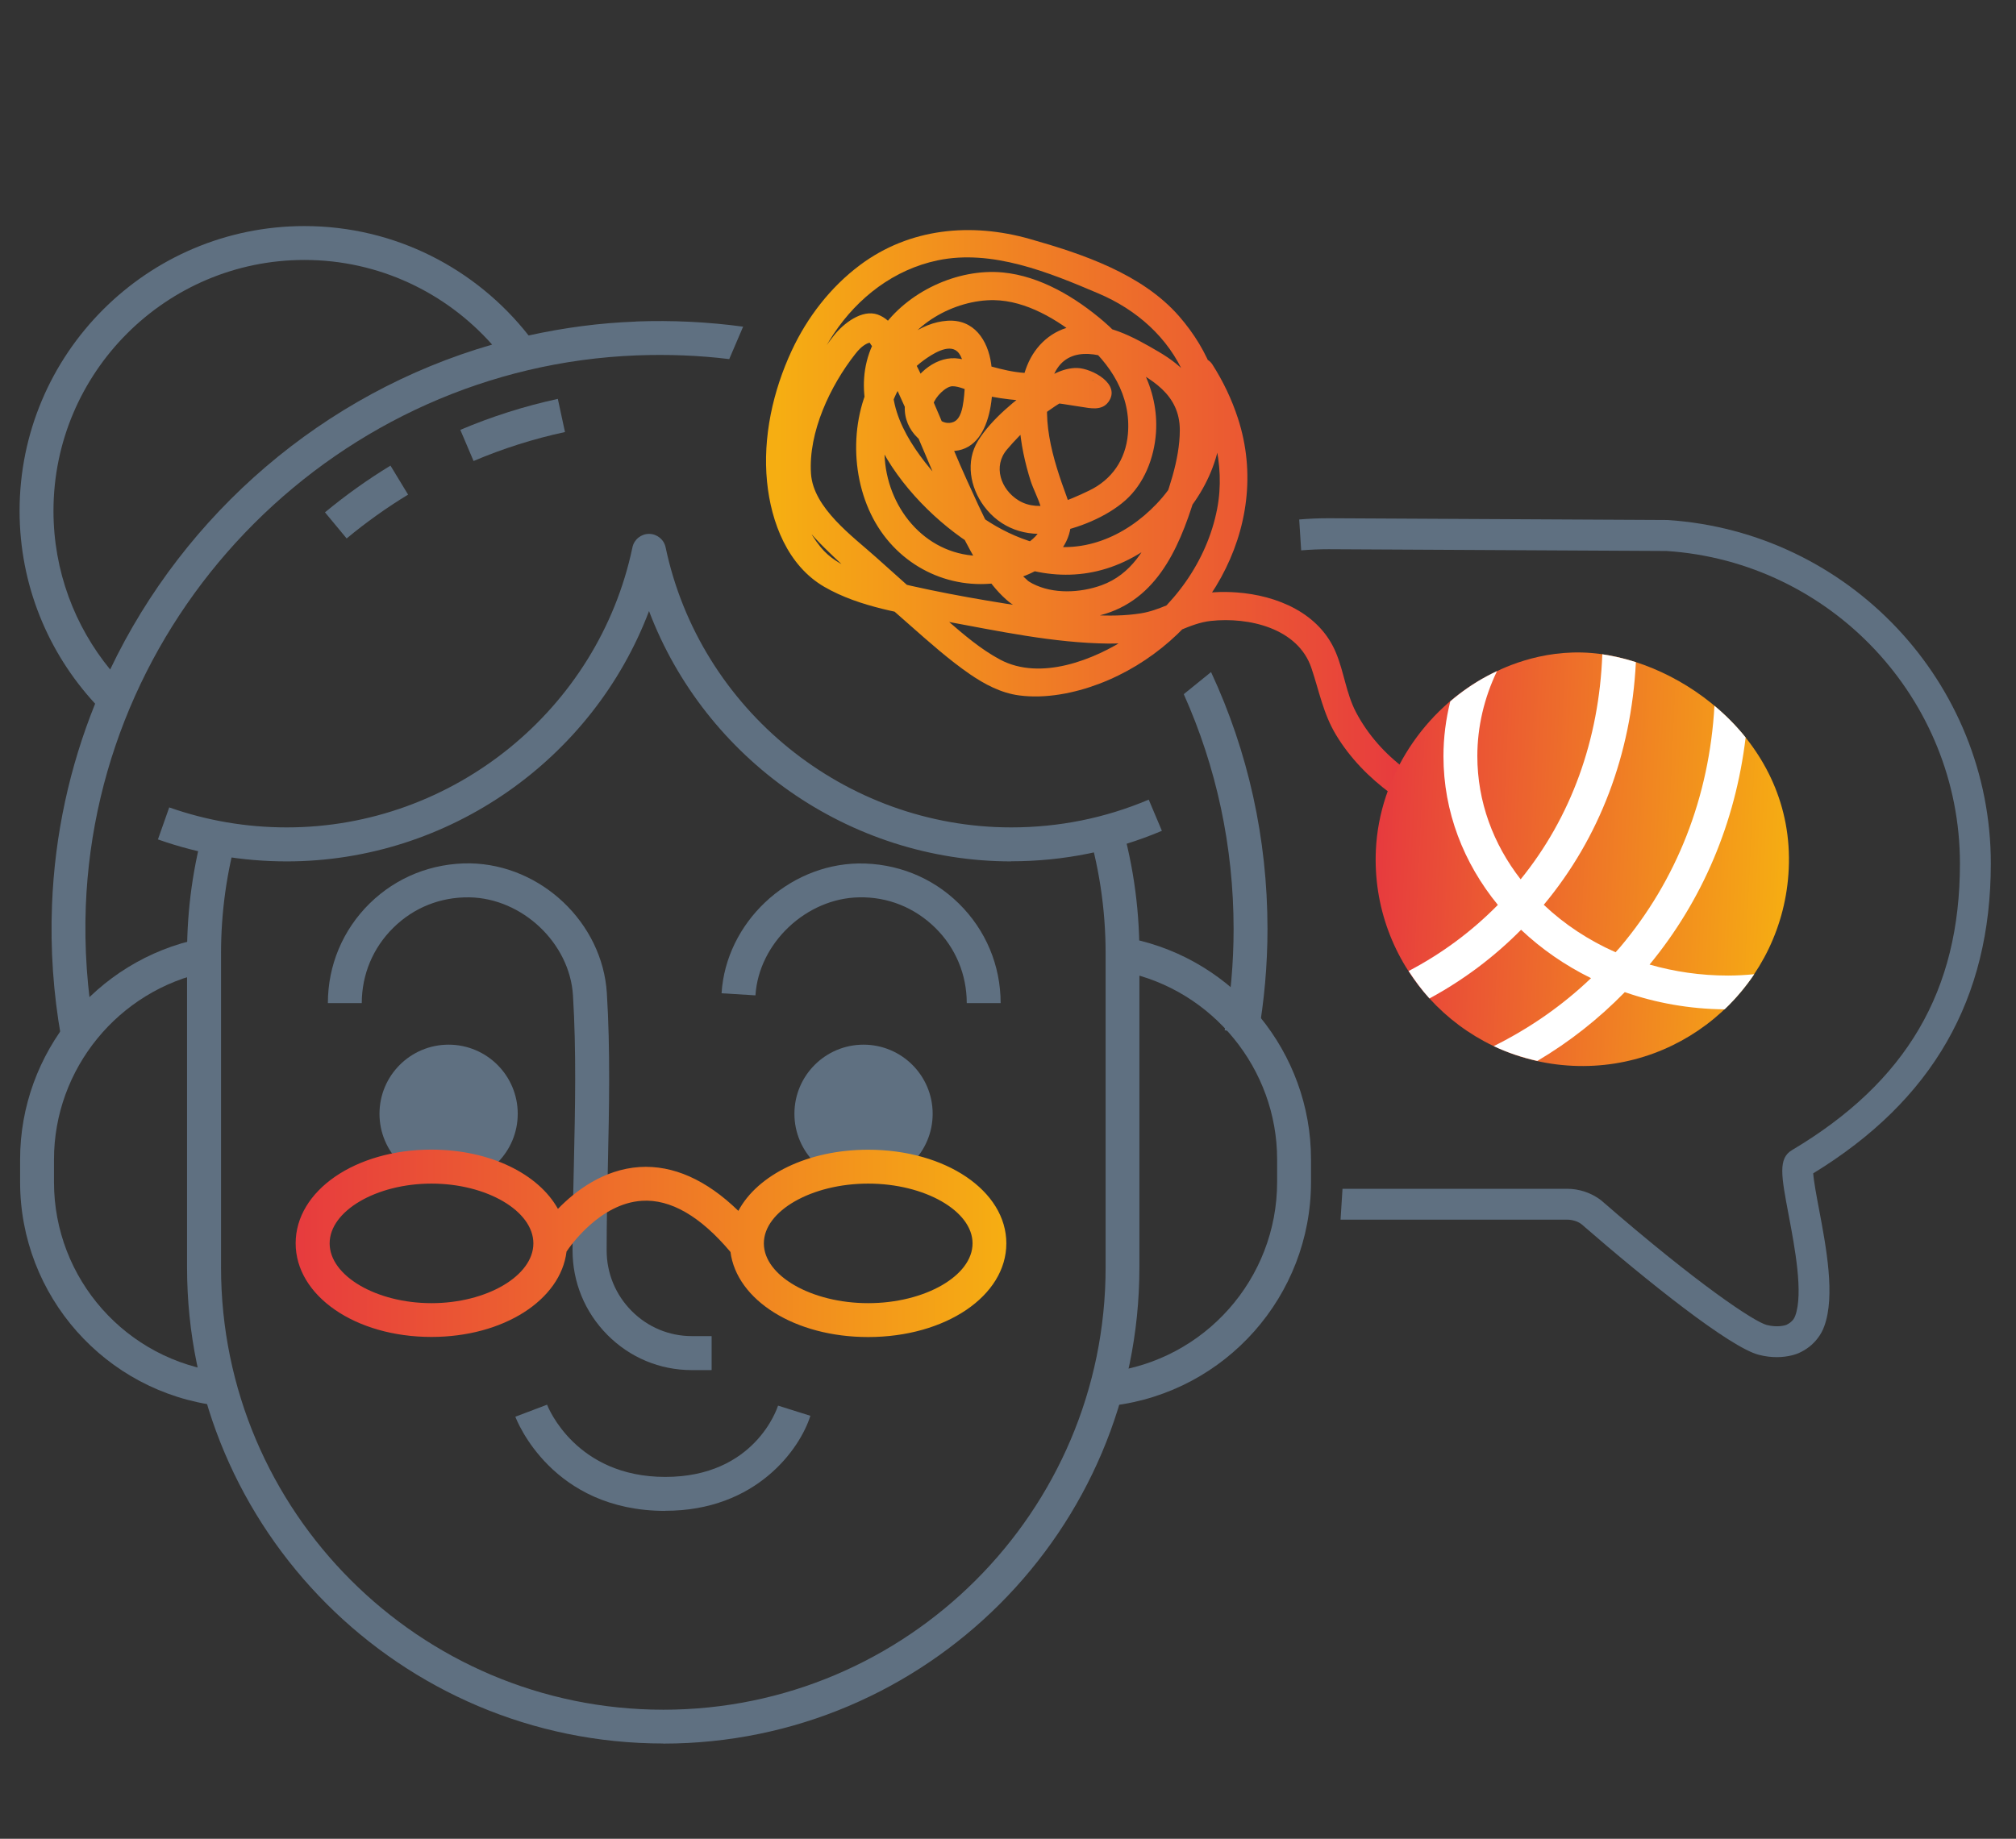 <?xml version="1.0" encoding="UTF-8"?>
<svg id="Ebene_1" data-name="Ebene 1" xmlns="http://www.w3.org/2000/svg" xmlns:xlink="http://www.w3.org/1999/xlink" viewBox="0 0 194.54 177.48">
  <rect x="0" y="0" width="194.54" height="177.48" fill="#333333" stroke="none"/>
  <defs>
    <style>
      .cls-1 {
        fill: url(#Unbenannter_Verlauf_3-2);
      }

      .cls-1, .cls-2, .cls-3, .cls-4, .cls-5 {
        stroke-width: 0px;
      }

      .cls-2 {
        fill: url(#Neues_Verlaufsfeld_2);
      }

      .cls-3 {
        fill: url(#Unbenannter_Verlauf_3);
      }

      .cls-4 {
        fill: #5f7081;
      }

      .cls-5 {
        fill: #fff;
      }
    </style>
    <linearGradient id="Neues_Verlaufsfeld_2" data-name="Neues Verlaufsfeld 2" x1="28.53" y1="120.02" x2="97.12" y2="120.02" gradientUnits="userSpaceOnUse">
      <stop offset="0" stop-color="#e73b3e"/>
      <stop offset="1" stop-color="#f6ae12"/>
    </linearGradient>
    <linearGradient id="Unbenannter_Verlauf_3" data-name="Unbenannter Verlauf 3" x1="75.05" y1="49.53" x2="135.1" y2="49.53" gradientUnits="userSpaceOnUse">
      <stop offset="0" stop-color="#f6ae12"/>
      <stop offset="1" stop-color="#e73b3e"/>
    </linearGradient>
    <linearGradient id="Unbenannter_Verlauf_3-2" data-name="Unbenannter Verlauf 3" x1="-1213.87" y1="-2721.61" x2="-1173.97" y2="-2721.61" gradientTransform="translate(-914.37 -2690.85) rotate(-177.36)" xlink:href="#Unbenannter_Verlauf_3"/>
  </defs>
  <path class="cls-4" d="m129.55,114.74h21.67c1.17,0,2.34.39,3.27,1.1,9.42,8.19,14.79,11.72,15.98,12.04,1.07.28,1.81.03,1.9,0,.28-.13.5-.3.67-.51.08-.11.15-.23.2-.38.79-2.16-.04-6.56-.65-9.78-.7-3.71-1.02-5.4.33-6.2,11.06-6.58,16.21-15.37,16.21-27.66,0-15.88-12.44-29.13-28.32-30.17l-32.61-.17c-.89,0-1.77.04-2.64.11l-.19-2.98c.94-.08,1.88-.12,2.84-.12l32.7.17c17.53,1.15,31.2,15.7,31.2,33.15,0,13.07-5.61,22.86-17.14,29.91.05.73.32,2.19.55,3.4.71,3.75,1.59,8.42.52,11.35-.15.43-.37.82-.64,1.17-.47.62-1.09,1.1-1.83,1.43-.13.06-.93.39-2.12.39-.51,0-1.1-.06-1.75-.23-2.77-.73-10.65-7-17.1-12.61-.34-.26-.87-.43-1.39-.43h-21.85"/>
  <g>
    <path class="cls-4" d="m64.2,145.83c-10.94,0-14.33-8.72-14.47-9.09l3.06-1.16c.11.28,2.79,6.97,11.41,6.97s10.79-6.6,10.88-6.88l3.12.98c-.99,3.17-5.19,9.17-14,9.17Z"/>
    <g>
      <path class="cls-4" d="m116.86,64.87l-2.63,2.13c3.15,7.03,4.81,14.71,4.81,22.67,0,3.28-.29,6.57-.86,9.77l3.22.57c.6-3.39.91-6.88.91-10.35,0-8.73-1.88-17.14-5.45-24.8Z"/>
      <path class="cls-4" d="m61.35,31.04c-3.53.13-6.99.6-10.34,1.34-5.04-6.42-12.86-10.56-21.63-10.56-15.16,0-27.49,12.33-27.49,27.49,0,7.17,2.77,13.71,7.29,18.61-2.44,6.05-3.9,12.59-4.16,19.42-.17,4.28.13,8.56.87,12.72l3.22-.58c-.7-3.93-.98-7.98-.83-12.02,1.11-28.72,24.48-52.07,53.2-53.16,3-.11,5.97,0,8.89.36l1.34-3.13c-3.39-.46-6.85-.63-10.35-.5ZM10.63,64.62c-3.42-4.18-5.47-9.51-5.47-15.31,0-13.35,10.86-24.22,24.22-24.22,7.2,0,13.67,3.17,18.11,8.17-16.26,4.69-29.68,16.29-36.86,31.36Z"/>
    </g>
    <path class="cls-4" d="m64,168.28c-25.34,0-45.95-20.61-45.95-45.95v-30.33c0-4.24.58-8.44,1.74-12.49l3.15.9c-1.07,3.76-1.61,7.66-1.61,11.6v30.33c0,23.53,19.15,42.68,42.68,42.68s42.68-19.15,42.68-42.68v-30.33c0-4.31-.65-8.57-1.93-12.65l3.12-.98c1.38,4.4,2.07,8.99,2.07,13.63v30.33c0,25.34-20.61,45.95-45.95,45.95Z"/>
    <path class="cls-4" d="m21.06,135.68c-10.9-1.33-19.12-10.61-19.12-21.59v-2.19c0-10.27,7.31-19.23,17.38-21.3l.66,3.21c-8.56,1.76-14.77,9.37-14.77,18.1v2.19c0,9.33,6.98,17.21,16.25,18.34l-.39,3.25Z"/>
    <path class="cls-4" d="m107.38,135.68l-.39-3.25c9.26-1.13,16.25-9.01,16.25-18.34v-2.19c0-8.72-6.21-16.34-14.77-18.1l.66-3.21c10.07,2.07,17.38,11.03,17.38,21.3v2.19c0,10.98-8.22,20.26-19.12,21.59Z"/>
    <circle class="cls-4" cx="43.29" cy="107.5" r="6.67"/>
    <circle class="cls-4" cx="83.33" cy="107.5" r="6.67"/>
    <path class="cls-4" d="m68.65,132.24h-1.9c-3.08,0-5.97-1.21-8.14-3.4-2.17-2.19-3.36-5.08-3.36-8.16,0-2.78.06-5.62.13-8.36.12-5.36.24-10.91-.09-16.25-.31-5.04-4.89-9.37-9.99-9.46-2.8-.04-5.37.99-7.34,2.93-1.97,1.94-3.05,4.52-3.05,7.28h-3.27c0-3.64,1.43-7.06,4.03-9.62,2.6-2.55,6.04-3.91,9.69-3.87,6.86.12,12.78,5.74,13.2,12.53.34,5.48.22,11.09.1,16.53-.06,2.73-.12,5.55-.12,8.29,0,2.21.86,4.29,2.41,5.85,1.56,1.57,3.62,2.43,5.82,2.43h1.9v3.27Z"/>
    <path class="cls-4" d="m96.56,96.82h-3.27c0-2.76-1.08-5.35-3.05-7.28-1.97-1.93-4.55-2.99-7.34-2.93-5.1.09-9.68,4.42-10,9.46l-3.27-.2c.42-6.79,6.35-12.41,13.21-12.53,3.64-.04,7.09,1.31,9.69,3.87,2.6,2.56,4.03,5.97,4.03,9.62Z"/>
    <path class="cls-2" d="m83.78,110.97c-5.84,0-10.68,2.43-12.53,5.9-3.09-3-6.29-4.43-9.53-4.23-3.48.23-6.19,2.3-7.88,4.04-1.88-3.38-6.57-5.72-12.21-5.72-7.35,0-13.1,3.97-13.1,9.04s5.76,9.04,13.1,9.04c6.95,0,12.47-3.56,13.04-8.24.38-.57,3.23-4.64,7.27-4.9,2.76-.18,5.65,1.49,8.55,4.94.61,4.66,6.22,8.21,13.28,8.21,7.48,0,13.34-3.97,13.34-9.04s-5.86-9.04-13.34-9.04Zm-42.14,14.81c-5.33,0-9.83-2.64-9.83-5.77s4.5-5.77,9.83-5.77,9.83,2.64,9.83,5.77-4.5,5.77-9.83,5.77Zm42.14,0c-5.46,0-10.07-2.64-10.07-5.77s4.61-5.77,10.07-5.77,10.07,2.64,10.07,5.77-4.61,5.77-10.07,5.77Z"/>
    <path class="cls-4" d="m97.58,83.14c-15.64,0-29.54-9.88-34.95-24.16-5.41,14.28-19.31,24.16-34.96,24.16-4.26,0-8.45-.71-12.43-2.12l1.09-3.09c3.64,1.28,7.45,1.93,11.35,1.93,16.03,0,30.06-11.37,33.35-27.03.16-.76.83-1.3,1.6-1.3h0c.77,0,1.44.54,1.6,1.3,3.3,15.66,17.32,27.03,33.35,27.03,4.6,0,9.07-.9,13.27-2.68l1.27,3.01c-4.61,1.95-9.5,2.94-14.54,2.94Z"/>
    <path class="cls-4" d="m45.7,44.5l-1.28-3.01c3.03-1.29,6.19-2.29,9.41-2.99l.69,3.2c-3.02.65-5.99,1.59-8.83,2.8Z"/>
    <path class="cls-4" d="m33.45,51.97l-2.09-2.52c1.99-1.65,4.12-3.17,6.32-4.51l1.7,2.8c-2.06,1.25-4.06,2.68-5.93,4.23Z"/>
  </g>
  <path class="cls-3" d="m135.63,74.24c-1.97-1.46-3.65-3.34-4.79-5.52-.94-1.81-1.14-3.83-1.91-5.69-1.58-3.86-5.7-5.57-9.61-5.85-1.4-.1-2.89-.05-4.26.32-1.72.47-3.19,1.42-4.98,1.7-3.03.48-6.38.07-9.45-.39-4.83-.71-9.72-1.52-14.47-2.68-2.42-.59-5.3-1.28-6.96-3.31-4.64-5.67-2.47-14.98,1.24-20.58,2.35-3.54,5.84-6.23,10.04-7.11,5.24-1.1,10.77,1.17,15.51,3.19,3.66,1.55,6.75,4.24,8.33,7.94,1.87,4.35.46,9.05-2.71,12.37-3.04,3.19-7.31,5.03-11.68,3.78-3.63-1.04-6.64-3.26-9.16-6.02-2.67-2.93-5.6-7.05-4.35-11.22,1.15-3.8,5.71-6.26,9.51-6.2,3.09.05,6.13,1.88,8.47,3.82,2.77,2.31,4.77,5.39,4.44,9.12-.22,2.45-1.54,4.39-3.76,5.45-1.96.94-4.71,2.21-6.79.94-1.74-1.07-2.48-3.31-1.12-4.91,1.46-1.73,3.42-3.51,5.39-4.64.3-.17,1.12-.49,1.12-.49.08-.03.55.03.27-.02-.19-.03.71.45.65.1l.35-1.33c.67-.63.79-.2.15-.38-.24-.07-.53-.09-.78-.13-.73-.12-1.47-.24-2.2-.32-1.09-.13-2.19-.12-3.28-.19-2.2-.15-4.14-1.02-6.27-1.37s-4.17,1.37-4.96,3.29c-.96,2.36.47,4.77,2.87,5.43,4.95,1.37,5.64-4.81,5.17-8.2-.32-2.32-1.67-4.36-4.25-4.18s-4.82,2.08-6.24,4c-3.1,4.21-3.32,10.5-.91,15.07s7.3,6.98,12.23,6.2c1.97-.31,4.14-1.19,5.51-2.67,1.54-1.66,1.68-3.62.93-5.66-1.27-3.45-2.74-7.98-1.27-11.62,1.19-2.95,4.39-2.31,6.69-1.14,2.75,1.4,5.51,2.9,5.51,6.37,0,2.9-1.14,5.98-2.15,8.67-1.02,2.71-2.56,5.28-5.41,6.31-2.06.74-4.66.87-6.65-.16-.19-.1-.37-.21-.54-.33.34.24-.42-.4-.56-.54-2.28-2.41-3.81-6-5.21-9.06-1.86-4.07-3.35-8.32-5.48-12.27-.71-1.31-1.64-3.24-3.16-3.77s-3.3.87-4.2,2c-2.85,3.59-4.95,8.36-4.97,13.02-.01,3.42,2.54,6.08,4.86,8.29,2.42,2.31,4.96,4.49,7.46,6.7,1.85,1.63,3.71,3.29,5.75,4.7,1.43.98,3.01,1.82,4.75,2.05,2.54.34,5.32-.21,7.7-1.11,10.1-3.82,16.89-15.05,13.41-25.66-.59-1.81-1.42-3.55-2.45-5.16-.94-1.47-3.3-.11-2.35,1.38,2.36,3.7,3.64,8.24,2.8,12.56-.98,5.05-4.23,9.52-8.5,12.35-3.37,2.23-8.56,4.26-12.45,2.18-1.87-1-3.5-2.41-5.1-3.79-2.31-2-4.59-4.04-6.86-6.08-2.24-2.01-6.06-4.75-6.28-8.07-.27-4.01,1.87-8.5,4.27-11.55.32-.41.65-.76,1.12-1,.23-.12.75-.15.37-.2-.46-.06-.21-.14-.07.15.13.25.41.5.57.74,1.11,1.67,1.95,3.53,2.77,5.36,1.84,4.11,3.43,8.33,5.51,12.33,1.14,2.2,2.42,4.66,4.31,6.33,2.25,1.98,5.72,2.21,8.53,1.63,5.77-1.2,8.08-6.37,9.65-11.49.8-2.61,1.61-5.4,1.14-8.15-.46-2.73-2.3-4.56-4.61-5.91-2.45-1.44-5.2-2.98-8.14-2.49-2.13.35-3.77,1.84-4.56,3.81-1.37,3.4-.75,7.74.34,11.15.51,1.57,1.89,3.52.7,5.06-1.15,1.49-3.55,2.15-5.35,2.17-5.25.07-9.05-4.32-9.43-9.35-.18-2.43.27-4.99,1.53-7.1.58-.97,1.35-1.8,2.26-2.46.74-.53,2.35-1.61,3.21-.82.95.87.76,3.57.6,4.76-.09.66-.26,1.75-.97,2.04-1.05.43-2.24-.69-1.96-1.71.2-.71,1.21-1.73,1.86-1.74s1.54.44,2.19.63c2.18.63,4.38.77,6.63.89,1.22.06,2.41.29,3.61.47.89.14,1.98.39,2.61-.46,1.28-1.73-1.58-3.25-2.99-3.29s-2.82.81-3.93,1.61c-1.99,1.44-4.35,3.3-5.66,5.43-1.21,1.98-.76,4.48.58,6.29,1.6,2.16,4.07,3,6.69,2.57,2.36-.39,5.16-1.53,6.96-3.13s2.78-4.07,2.95-6.52c.29-4.25-1.89-8.04-5.04-10.74-2.72-2.33-6.12-4.38-9.73-4.73-4.39-.42-9.27,1.88-11.75,5.52-5.41,7.93,3.5,18.16,10.37,21.69,4.58,2.35,9.41,2.78,14,.24,4.12-2.29,7.55-6.49,8.31-11.21.72-4.48-1.03-8.69-3.94-12.03-3.57-4.08-9.31-6-14.38-7.44-5.66-1.61-11.61-1.07-16.41,2.52-2.84,2.13-5.07,5.02-6.57,8.23-1.82,3.9-2.82,8.38-2.39,12.69.39,3.91,1.99,8.09,5.54,10.14,3.43,1.98,7.69,2.58,11.52,3.29,5.22.96,10.57,2.12,15.9,2.18,1.33.01,2.65-.09,3.96-.31,2.07-.35,3.84-1.66,5.92-1.88,3.63-.39,8.39.69,9.69,4.55.75,2.22,1.14,4.41,2.38,6.46,1.36,2.25,3.19,4.11,5.3,5.67,1.41,1.05,2.77-1.32,1.38-2.35h0Z"/>
  <g>
    <path class="cls-1" d="m132.77,82.04c.33-7.13,4.72-13.59,10.7-16.77,1.22-.65,5.11-2.66,10.14-2.24,8.72.73,19.57,8.65,19,20.84-.51,11-9.84,19.51-20.84,19-11-.51-19.51-9.84-19-20.84Z"/>
    <path class="cls-5" d="m166.73,94.16c-2.64,0-5.17-.38-7.55-1.06,5.13-6.23,8.29-13.73,9.27-21.92-.9-1.13-1.92-2.15-3.01-3.06-.49,8.79-3.63,16.82-9.11,23.31-.14.16-.29.32-.43.48-2.62-1.16-4.96-2.71-6.93-4.58,5.38-6.46,8.44-14.51,8.89-23.42-1.09-.35-2.17-.6-3.24-.76-.31,8.26-3.02,15.73-7.88,21.72-2.64-3.39-4.18-7.49-4.18-11.89,0-2.83.66-5.63,1.9-8.21-.42.2-.75.37-.99.5-1.25.67-2.43,1.49-3.52,2.42-.43,1.73-.66,3.51-.66,5.3,0,5.36,1.95,10.32,5.25,14.35-2.52,2.56-5.4,4.7-8.61,6.38.6.93,1.27,1.83,2.01,2.65,3.28-1.78,6.23-3.99,8.84-6.63,1.96,1.85,4.23,3.43,6.75,4.67-2.76,2.64-5.91,4.83-9.39,6.56,1.32.63,2.74,1.1,4.21,1.43,3.11-1.84,5.93-4.07,8.44-6.64,2.99,1.04,6.24,1.63,9.63,1.66,1.07-1.02,2.03-2.16,2.86-3.39-.84.08-1.68.13-2.53.13Z"/>
  </g>
  <line class="cls-4" x1="129.55" y1="114.74" x2="129.37" y2="117.72"/>
  <line class="cls-4" x1="116.86" y1="64.87" x2="114.23" y2="67"/>
</svg>